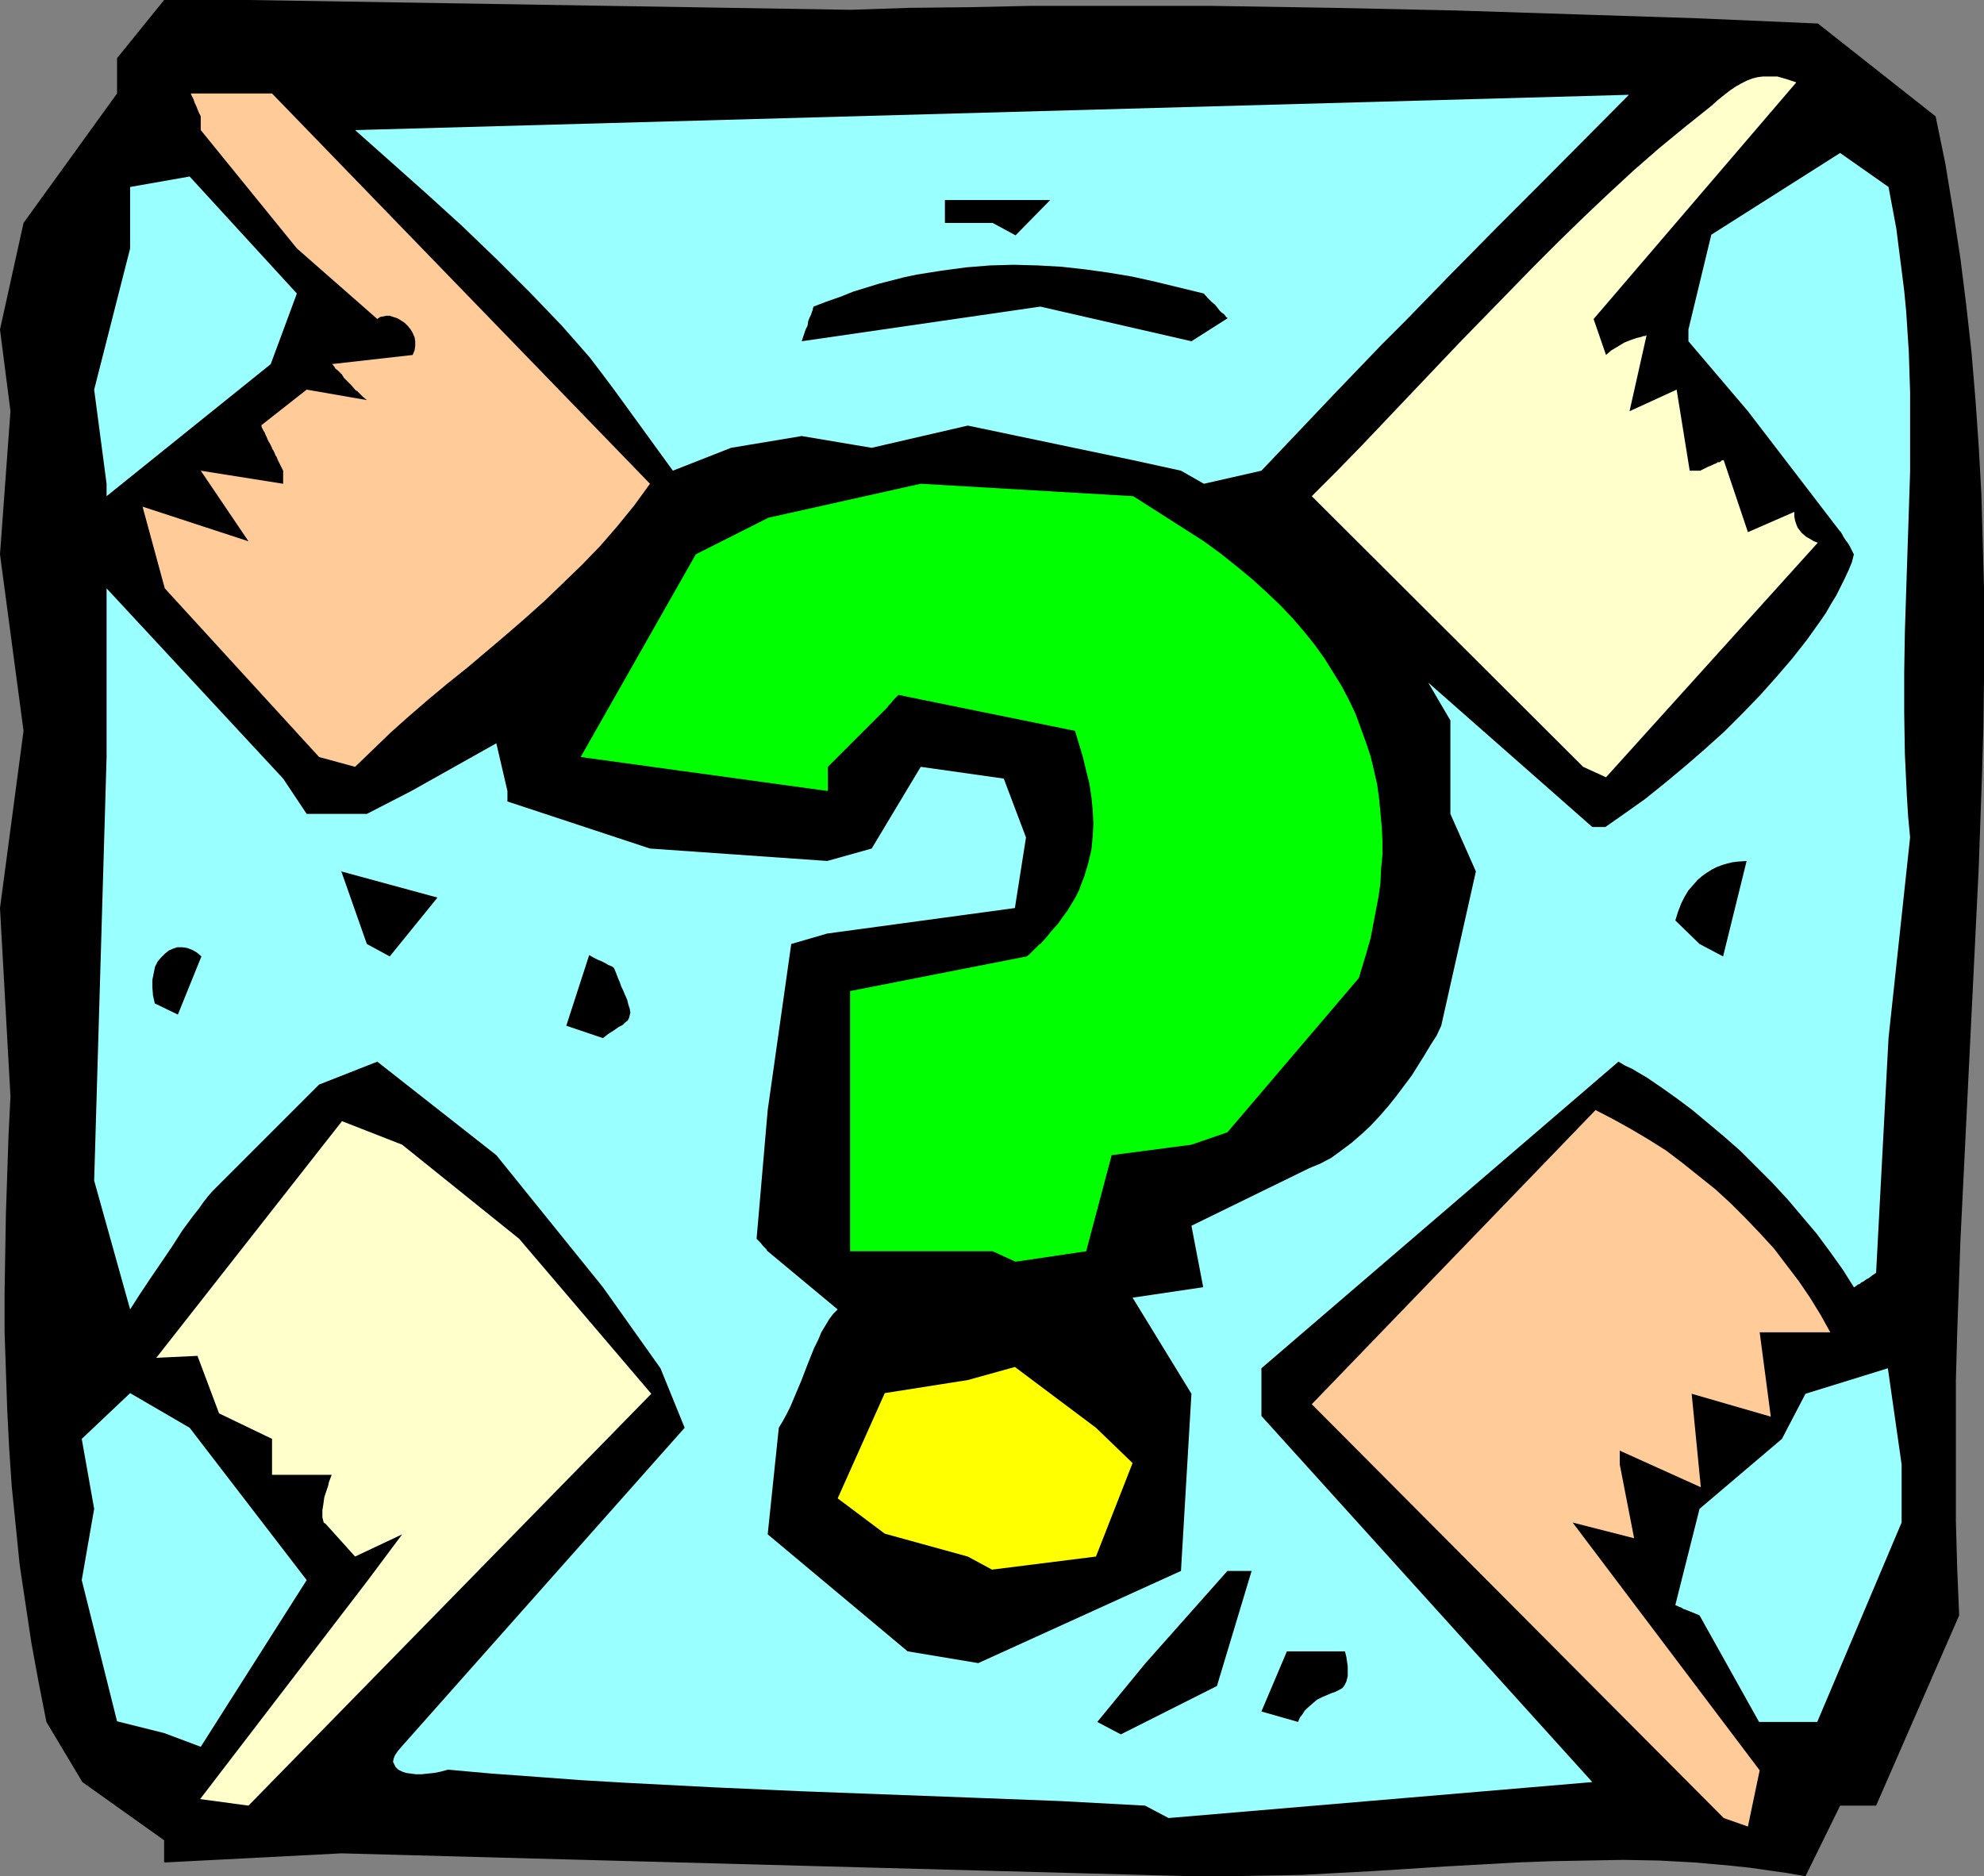 <?xml version="1.0" encoding="UTF-8" standalone="no"?>
<svg
   version="1.0"
   width="129.724mm"
   height="122.682mm"
   id="svg20"
   sodipodi:docname="Information 5.wmf"
   xmlns:inkscape="http://www.inkscape.org/namespaces/inkscape"
   xmlns:sodipodi="http://sodipodi.sourceforge.net/DTD/sodipodi-0.dtd"
   xmlns="http://www.w3.org/2000/svg"
   xmlns:svg="http://www.w3.org/2000/svg">
  <rect width="100%" height="100%" fill="#808080" stroke="none"/>
  <sodipodi:namedview
     id="namedview20"
     pagecolor="#ffffff"
     bordercolor="#000000"
     borderopacity="0.25"
     inkscape:showpageshadow="2"
     inkscape:pageopacity="0.0"
     inkscape:pagecheckerboard="0"
     inkscape:deskcolor="#d1d1d1"
     inkscape:document-units="mm" />
  <defs
     id="defs1">
    <pattern
       id="WMFhbasepattern"
       patternUnits="userSpaceOnUse"
       width="6"
       height="6"
       x="0"
       y="0" />
  </defs>
  <path
     style="fill:#000000;fill-opacity:1;fill-rule:evenodd;stroke:none"
     d="m 294.435,463.68 -210.08,-5.655 -43.794,2.262 v -5.493 l -20.2,-14.379 -8.888,-14.864 -1.939,-9.855 -1.778,-9.694 -1.454,-9.694 -1.454,-9.694 -0.97,-9.694 -0.97,-9.532 -0.646,-9.532 -0.485,-9.694 -0.323,-9.532 -0.323,-9.532 v -9.532 l 0.162,-9.694 0.162,-9.694 0.323,-9.694 0.323,-9.694 0.485,-9.855 L 0,224.408 5.818,180.625 0,137.004 2.586,101.622 0,81.427 5.818,55.092 28.926,23.103 V 14.379 L 40.562,0 h 20.846 l 148.672,2.423 14.706,-0.485 14.867,-0.162 14.867,-0.323 h 15.029 15.029 14.867 l 30.058,0.485 30.058,0.646 30.058,0.969 29.896,0.969 29.734,1.292 29.088,22.942 2.424,11.794 1.939,11.794 1.778,11.632 1.454,11.632 1.293,11.632 0.97,11.632 0.808,11.632 0.646,11.632 0.323,11.471 0.323,11.632 v 11.471 11.471 l -0.162,11.632 -0.323,11.471 -0.808,22.942 -1.131,23.103 -1.131,22.942 -1.131,23.103 -1.131,22.942 -0.808,23.103 -0.323,11.632 v 11.632 11.632 11.632 l 0.323,11.632 0.485,11.632 -20.523,47.014 h -8.888 l -8.565,17.449 -4.686,-0.808 -4.525,-0.646 -4.525,-0.646 -4.525,-0.485 -9.05,-0.808 -8.888,-0.485 -8.888,-0.162 -8.726,0.162 -8.888,0.162 -8.726,0.323 -8.726,0.485 -8.726,0.485 -17.614,1.131 -9.05,0.485 -8.888,0.485 -9.211,0.162 -9.211,0.162 z"
     id="path1" />
  <path
     style="fill:#ffcc99;fill-opacity:1;fill-rule:evenodd;stroke:none"
     d="m 425.977,449.301 -101.808,-102.268 70.134,-72.702 4.363,2.262 4.363,2.423 4.363,2.585 4.363,2.747 4.04,3.07 4.04,3.231 4.04,3.231 3.878,3.554 3.555,3.554 3.555,3.716 3.555,3.877 3.07,4.039 3.07,4.039 2.747,4.039 2.586,4.201 2.424,4.362 h -17.453 l 2.747,20.841 -19.554,-5.655 2.262,23.103 -20.038,-9.047 v 3.393 l 3.555,18.256 -15.19,-3.877 46.218,61.232 -2.909,13.894 z"
     id="path2" />
  <path
     style="fill:#ffffcc;fill-opacity:1;fill-rule:evenodd;stroke:none"
     d="m 49.45,444.616 41.37,-53.961 8.565,-11.471 -11.635,5.493 -7.272,-8.078 -0.485,-0.323 -0.162,-0.646 -0.162,-0.646 v -0.969 -0.808 l 0.162,-0.969 0.323,-2.262 0.646,-1.939 0.323,-0.969 0.162,-0.808 0.323,-0.808 0.162,-0.485 0.162,-0.323 v -0.162 h -5.818 -8.888 v -8.886 l -13.09,-6.301 -5.333,-14.217 -10.181,0.485 45.894,-58.485 14.867,5.816 28.926,23.265 32.643,38.29 -99.545,101.783 z"
     id="path3" />
  <path
     style="fill:#99ffff;fill-opacity:1;fill-rule:evenodd;stroke:none"
     d="m 282.961,446.231 -21.008,-1.131 -21.008,-0.808 -21.493,-0.808 -21.493,-0.808 -21.654,-0.969 -21.816,-1.131 -10.989,-0.646 -10.827,-0.808 -11.15,-0.808 -10.827,-0.969 -1.778,0.485 -1.616,0.323 -1.616,0.162 -1.454,0.162 h -1.454 l -1.293,-0.162 -1.131,-0.162 -0.97,-0.323 -0.97,-0.485 -0.646,-0.646 -0.323,-0.646 -0.323,-0.646 0.162,-0.808 0.323,-0.808 0.646,-0.969 0.808,-0.969 70.134,-79.003 -5.979,-14.702 -14.221,-20.034 -26.341,-32.635 -29.411,-23.103 -14.382,5.655 -26.341,26.334 -1.131,1.292 -1.131,1.454 -1.131,1.616 -1.293,1.616 -2.747,3.716 -2.586,4.039 -5.494,8.078 -2.586,3.877 -1.131,1.777 -1.131,1.777 -8.888,-31.828 3.07,-104.692 v -41.683 l 43.632,47.014 5.818,8.724 h 14.867 l 10.989,-5.655 21.008,-11.794 2.747,11.794 v 2.585 l 35.229,11.632 43.794,3.07 10.989,-3.07 12.12,-20.195 20.523,2.908 5.494,14.54 -2.747,17.449 -46.379,6.301 -8.888,2.585 -5.818,41.036 -2.747,31.828 0.97,0.969 0.646,0.808 0.485,0.485 0.323,0.323 0.162,0.323 v 0 l 0.162,0.162 17.291,14.379 -1.131,1.131 -0.97,1.292 -0.97,1.616 -0.97,1.616 -0.808,1.939 -0.97,1.939 -1.616,4.039 -1.616,4.201 -1.778,4.201 -0.808,1.939 -0.97,1.939 -0.97,1.777 -0.97,1.616 -2.747,26.334 34.582,28.919 17.453,2.908 50.096,-22.78 2.586,-43.783 -14.544,-23.749 17.453,-2.585 -2.909,-15.187 29.088,-14.217 2.747,-1.131 2.747,-1.454 2.424,-1.777 2.586,-1.939 2.424,-2.1 2.262,-2.1 2.262,-2.423 2.101,-2.423 1.939,-2.423 1.939,-2.585 1.939,-2.585 1.616,-2.585 1.616,-2.585 1.454,-2.423 1.454,-2.262 1.131,-2.423 8.565,-38.128 -6.302,-14.217 v -23.103 l -5.494,-9.371 40.562,35.705 h 3.232 l 4.848,-3.393 5.01,-3.554 5.01,-4.039 4.848,-4.039 4.848,-4.201 4.848,-4.362 4.525,-4.524 4.363,-4.524 4.04,-4.524 3.878,-4.524 3.555,-4.524 1.616,-2.262 1.616,-2.262 1.454,-2.1 1.293,-2.262 1.293,-2.1 1.131,-2.262 0.97,-1.939 0.97,-2.1 0.808,-1.939 0.485,-1.939 -0.485,-0.969 -0.485,-0.969 -0.485,-0.808 -0.485,-0.646 -0.323,-0.485 -0.323,-0.485 -0.162,-0.323 -0.162,-0.323 -0.323,-0.485 v -0.162 h -0.162 L 431.956,101.622 417.251,84.335 v -2.908 l 5.656,-23.426 31.835,-20.195 11.958,8.401 0.97,5.17 0.97,5.17 0.646,5.17 0.646,5.008 0.646,5.17 0.485,5.008 0.323,5.008 0.323,5.008 0.323,10.017 v 9.855 9.855 l -0.323,9.855 -0.323,9.855 -0.323,9.855 -0.323,10.017 -0.162,9.855 v 10.178 l 0.162,10.017 0.485,10.34 0.323,5.17 0.485,5.17 -5.333,49.599 -3.07,58 -0.97,0.646 -0.808,0.646 -0.646,0.323 -0.646,0.485 -0.646,0.323 -0.323,0.323 -0.485,0.162 -0.162,0.162 -0.485,0.323 -0.162,0.162 h -0.162 l -2.747,-4.362 -3.232,-4.524 -3.232,-4.362 -3.555,-4.201 -3.555,-4.201 -3.878,-4.201 -3.878,-3.877 -3.878,-3.877 -4.04,-3.554 -4.04,-3.393 -3.878,-3.231 -3.878,-2.908 -3.878,-2.747 -3.555,-2.423 -1.939,-1.131 -1.616,-0.969 -1.778,-0.808 -1.616,-0.969 -88.234,75.772 v 11.794 l 81.77,90.474 -104.717,8.886 z"
     id="path4" />
  <path
     style="fill:#99ffff;fill-opacity:1;fill-rule:evenodd;stroke:none"
     d="m 40.562,428.298 -11.635,-2.908 -8.726,-34.897 3.07,-17.61 -3.07,-17.287 11.958,-11.309 14.706,8.563 28.926,37.644 -26.179,41.198 z"
     id="path5" />
  <path
     style="fill:#000000;fill-opacity:1;fill-rule:evenodd;stroke:none"
     d="m 271.164,425.552 11.797,-14.379 20.362,-22.942 h 5.979 l -8.565,28.435 -23.755,11.956 z"
     id="path6" />
  <path
     style="fill:#000000;fill-opacity:1;fill-rule:evenodd;stroke:none"
     d="m 311.726,422.967 6.302,-14.864 h 14.382 v 0.162 l 0.323,1.292 0.162,1.131 0.162,1.131 v 0.969 0.808 0.646 l -0.162,0.646 -0.162,0.646 -0.485,0.969 -0.485,0.646 -0.808,0.485 -0.97,0.485 -0.97,0.323 -1.131,0.485 -1.131,0.485 -1.293,0.646 -1.131,0.969 -1.293,1.131 -0.646,0.646 -0.485,0.808 -0.646,0.808 -0.485,1.131 z"
     id="path7" />
  <path
     style="fill:#99ffff;fill-opacity:1;fill-rule:evenodd;stroke:none"
     d="m 434.704,425.552 -14.706,-26.334 -1.131,-0.485 -0.808,-0.323 -0.808,-0.323 -0.808,-0.323 -0.485,-0.162 -0.485,-0.323 -0.485,-0.162 -0.323,-0.162 -0.323,-0.162 h -0.162 l -0.162,-0.162 5.979,-23.749 20.362,-17.287 5.818,-11.148 20.362,-6.301 3.394,23.749 v 14.379 l -20.846,49.276 h -8.726 z"
     id="path8" />
  <path
     style="fill:#ffff00;fill-opacity:1;fill-rule:evenodd;stroke:none"
     d="m 239.168,384.677 -20.523,-5.655 -11.635,-8.724 11.635,-26.011 20.523,-3.231 11.635,-3.231 20.038,15.025 9.05,8.724 -9.05,23.103 -25.694,3.231 z"
     id="path9" />
  <path
     style="fill:#00ff00;fill-opacity:1;fill-rule:evenodd;stroke:none"
     d="m 245.309,309.228 h -35.229 v -64.301 l 43.632,-8.563 0.646,-0.485 0.485,-0.485 0.808,-0.808 0.646,-0.646 0.323,-0.323 0.162,-0.162 0.162,-0.162 h 0.162 l 1.454,-1.616 1.454,-1.777 1.454,-1.616 1.131,-1.616 1.293,-1.777 0.97,-1.616 0.97,-1.616 0.808,-1.616 0.646,-1.777 0.646,-1.616 0.97,-3.231 0.808,-3.393 0.323,-3.231 0.162,-3.231 -0.162,-3.393 -0.323,-3.231 -0.485,-3.231 -0.808,-3.231 -0.808,-3.393 -1.939,-6.462 -43.632,-8.886 -0.646,0.646 -0.485,0.485 -0.646,0.808 -0.646,0.646 -0.323,0.485 -0.162,0.162 -0.162,0.162 v 0 l -14.382,14.379 v 5.978 l -61.085,-8.401 28.442,-50.084 17.938,-9.047 37.653,-8.401 52.52,3.07 17.453,11.148 4.202,3.07 4.04,3.231 3.717,3.07 3.555,3.231 3.394,3.231 3.07,3.231 2.909,3.393 2.586,3.231 2.424,3.393 2.101,3.393 2.101,3.393 1.778,3.393 1.616,3.393 1.293,3.554 1.293,3.554 1.131,3.393 0.808,3.393 0.808,3.554 0.485,3.554 0.323,3.393 0.323,3.554 0.162,3.393 v 3.554 l -0.323,3.393 -0.162,3.554 -0.485,3.393 -0.646,3.393 -0.646,3.393 -0.646,3.393 -0.97,3.393 -0.97,3.231 -0.97,3.231 -32.482,38.128 -8.888,3.07 -19.715,2.585 -6.302,23.749 -17.453,2.585 z"
     id="path10" />
  <path
     style="fill:#000000;fill-opacity:1;fill-rule:evenodd;stroke:none"
     d="m 139.945,253.489 5.656,-17.449 1.131,0.646 0.97,0.485 0.808,0.323 0.646,0.323 0.646,0.323 0.485,0.323 0.808,0.323 0.323,0.162 0.162,0.162 0.162,0.162 0.485,1.131 0.485,1.292 0.485,1.131 0.323,0.969 0.485,0.969 0.323,0.808 0.646,1.454 0.323,1.292 0.323,0.969 0.162,0.969 -0.162,0.646 -0.162,0.646 -0.323,0.646 -0.646,0.485 -0.646,0.646 -0.97,0.485 -1.131,0.808 -1.293,0.808 -1.454,1.131 z"
     id="path11" />
  <path
     style="fill:#000000;fill-opacity:1;fill-rule:evenodd;stroke:none"
     d="m 38.299,248.158 -0.485,-2.1 -0.162,-2.1 v -1.777 l 0.323,-1.616 0.323,-1.616 0.646,-1.292 0.808,-0.969 0.97,-0.969 0.97,-0.808 1.131,-0.485 0.97,-0.323 h 1.293 l 1.131,0.162 1.293,0.485 1.131,0.646 1.131,0.969 -5.818,14.379 -5.656,-2.747 z"
     id="path12" />
  <path
     style="fill:#000000;fill-opacity:1;fill-rule:evenodd;stroke:none"
     d="m 90.657,233.294 -6.302,-17.933 23.755,6.462 -11.797,14.54 z"
     id="path13" />
  <path
     style="fill:#000000;fill-opacity:1;fill-rule:evenodd;stroke:none"
     d="m 419.998,233.294 -5.979,-5.816 0.646,-2.1 0.808,-2.1 0.808,-1.616 0.97,-1.616 1.131,-1.292 1.131,-1.292 1.131,-0.969 1.131,-0.808 1.293,-0.808 1.293,-0.646 1.293,-0.485 1.131,-0.323 1.293,-0.323 1.293,-0.162 2.262,-0.162 -5.818,23.588 z"
     id="path14" />
  <path
     style="fill:#ffffcc;fill-opacity:1;fill-rule:evenodd;stroke:none"
     d="m 391.233,189.511 -67.064,-66.886 6.141,-6.139 6.141,-6.301 12.12,-12.763 12.12,-12.763 12.282,-12.602 6.141,-6.301 6.141,-6.139 6.141,-5.978 6.141,-5.816 6.302,-5.816 6.302,-5.493 6.302,-5.17 6.464,-5.17 1.616,-1.454 1.616,-1.292 1.454,-1.131 1.454,-0.969 1.454,-0.808 1.293,-0.646 1.293,-0.485 1.293,-0.323 1.293,-0.162 h 1.131 1.131 1.293 l 2.262,0.646 2.424,0.808 v 0 l -50.096,58.485 3.07,8.886 1.293,-1.131 1.616,-0.969 1.616,-0.969 1.616,-0.646 1.454,-0.485 0.646,-0.162 0.646,-0.162 0.323,-0.162 h 0.485 l 0.162,-0.162 h 0.162 l -4.202,18.741 11.635,-5.332 3.232,20.034 h 2.586 l 0.97,-0.485 0.97,-0.485 0.808,-0.323 0.646,-0.323 0.485,-0.162 0.485,-0.323 h 0.485 l 0.323,-0.323 0.323,-0.162 h 0.323 v 0 l 5.979,17.772 11.474,-5.008 v 1.131 l 0.162,0.969 0.323,0.969 0.323,0.808 0.485,0.646 0.485,0.646 1.131,0.969 1.131,0.646 0.808,0.485 0.485,0.162 0.323,0.162 h 0.162 v 0 l -52.358,58 z"
     id="path15" />
  <path
     style="fill:#ffcc99;fill-opacity:1;fill-rule:evenodd;stroke:none"
     d="m 78.861,187.088 -38.138,-41.683 -5.494,-20.195 26.179,8.563 -11.797,-17.449 20.362,3.231 v -3.231 l -0.485,-0.969 -0.485,-0.969 -0.323,-0.646 -0.323,-0.808 -0.323,-0.485 -0.162,-0.485 -0.323,-0.646 -0.323,-0.485 v -0.162 0 l -0.485,-0.969 -0.485,-0.808 -0.323,-0.808 -0.323,-0.646 -0.162,-0.485 -0.323,-0.485 -0.323,-0.646 -0.162,-0.323 v -0.323 h -0.162 l 11.312,-8.886 14.867,2.585 -0.97,-0.808 -0.646,-0.646 -0.485,-0.485 -0.323,-0.323 -0.323,-0.162 -0.162,-0.162 -0.97,-1.131 -0.97,-0.969 -0.808,-0.808 -0.485,-0.808 -0.646,-0.646 -0.485,-0.485 -0.485,-0.323 -0.162,-0.323 -0.485,-0.646 -0.162,-0.162 h -0.162 l 20.038,-2.262 0.485,-1.131 0.162,-1.131 v -1.131 l -0.162,-0.969 -0.485,-1.131 -0.485,-0.808 -0.646,-0.808 -0.808,-0.808 -0.97,-0.646 -0.808,-0.485 -0.97,-0.323 -0.97,-0.323 H 95.505 L 94.697,78.196 93.889,78.357 93.243,78.842 73.366,61.393 49.611,32.151 v -3.393 l -0.485,-0.969 -0.323,-0.808 -0.323,-0.808 -0.323,-0.646 -0.323,-0.969 -0.323,-0.646 -0.162,-0.323 -0.162,-0.323 v 0 -0.162 h 20.038 l 93.405,96.452 -3.878,5.332 -4.202,5.17 -4.202,4.847 -4.525,4.685 -4.686,4.524 -4.525,4.362 -4.686,4.201 -4.848,4.201 -9.534,8.078 -4.848,3.877 -4.848,4.039 -4.686,4.039 -4.525,4.039 -4.525,4.362 -4.363,4.201 z"
     id="path16" />
  <path
     style="fill:#99ffff;fill-opacity:1;fill-rule:evenodd;stroke:none"
     d="M 26.341,119.555 23.27,96.29 32.158,61.393 V 46.206 L 46.864,43.621 73.366,72.541 66.902,89.989 26.341,122.625 Z"
     id="path17" />
  <path
     style="fill:#99ffff;fill-opacity:1;fill-rule:evenodd;stroke:none"
     d="m 291.849,116.324 -11.797,-2.585 -40.885,-8.563 -23.755,5.493 -17.291,-2.908 -17.453,2.908 -14.382,5.655 -14.544,-20.034 v 0 l -2.909,-3.877 -3.07,-4.039 -3.394,-3.877 -3.555,-4.039 -3.878,-4.039 -3.878,-4.039 -4.04,-4.039 -4.202,-4.201 -8.565,-8.24 -8.888,-8.078 -8.888,-7.916 -4.363,-3.877 -4.363,-3.877 314.796,-8.724 -21.816,21.972 -10.989,10.986 -11.15,11.309 -5.656,5.816 -5.656,5.816 -5.818,5.816 -11.635,12.117 -5.979,6.301 -5.979,6.301 -6.141,6.462 -14.221,3.231 z"
     id="path18" />
  <path
     style="fill:#000000;fill-opacity:1;fill-rule:evenodd;stroke:none"
     d="m 294.435,84.335 -37.33,-8.563 -58.984,8.563 0.485,-1.454 0.485,-1.454 0.485,-0.969 0.162,-1.131 0.323,-0.808 0.323,-0.646 0.162,-0.485 0.162,-0.485 0.162,-0.323 v -0.323 l 0.162,-0.323 v -0.162 l 3.394,-1.292 3.232,-1.131 3.232,-1.292 6.302,-1.939 6.302,-1.616 3.07,-0.646 6.141,-0.969 5.979,-0.808 5.979,-0.485 5.818,-0.162 5.979,0.162 5.818,0.323 5.818,0.646 5.818,0.808 5.818,0.969 5.818,1.292 5.979,1.454 5.979,1.454 0.97,1.131 0.97,0.969 0.808,0.646 0.646,0.808 0.485,0.646 0.485,0.485 0.485,0.323 0.323,0.323 0.323,0.485 0.323,0.162 v 0.162 z"
     id="path19" />
  <path
     style="fill:#000000;fill-opacity:1;fill-rule:evenodd;stroke:none"
     d="m 245.309,55.092 h -11.797 v -5.655 h 26.018 l -8.565,8.724 z"
     id="path20" />
</svg>
